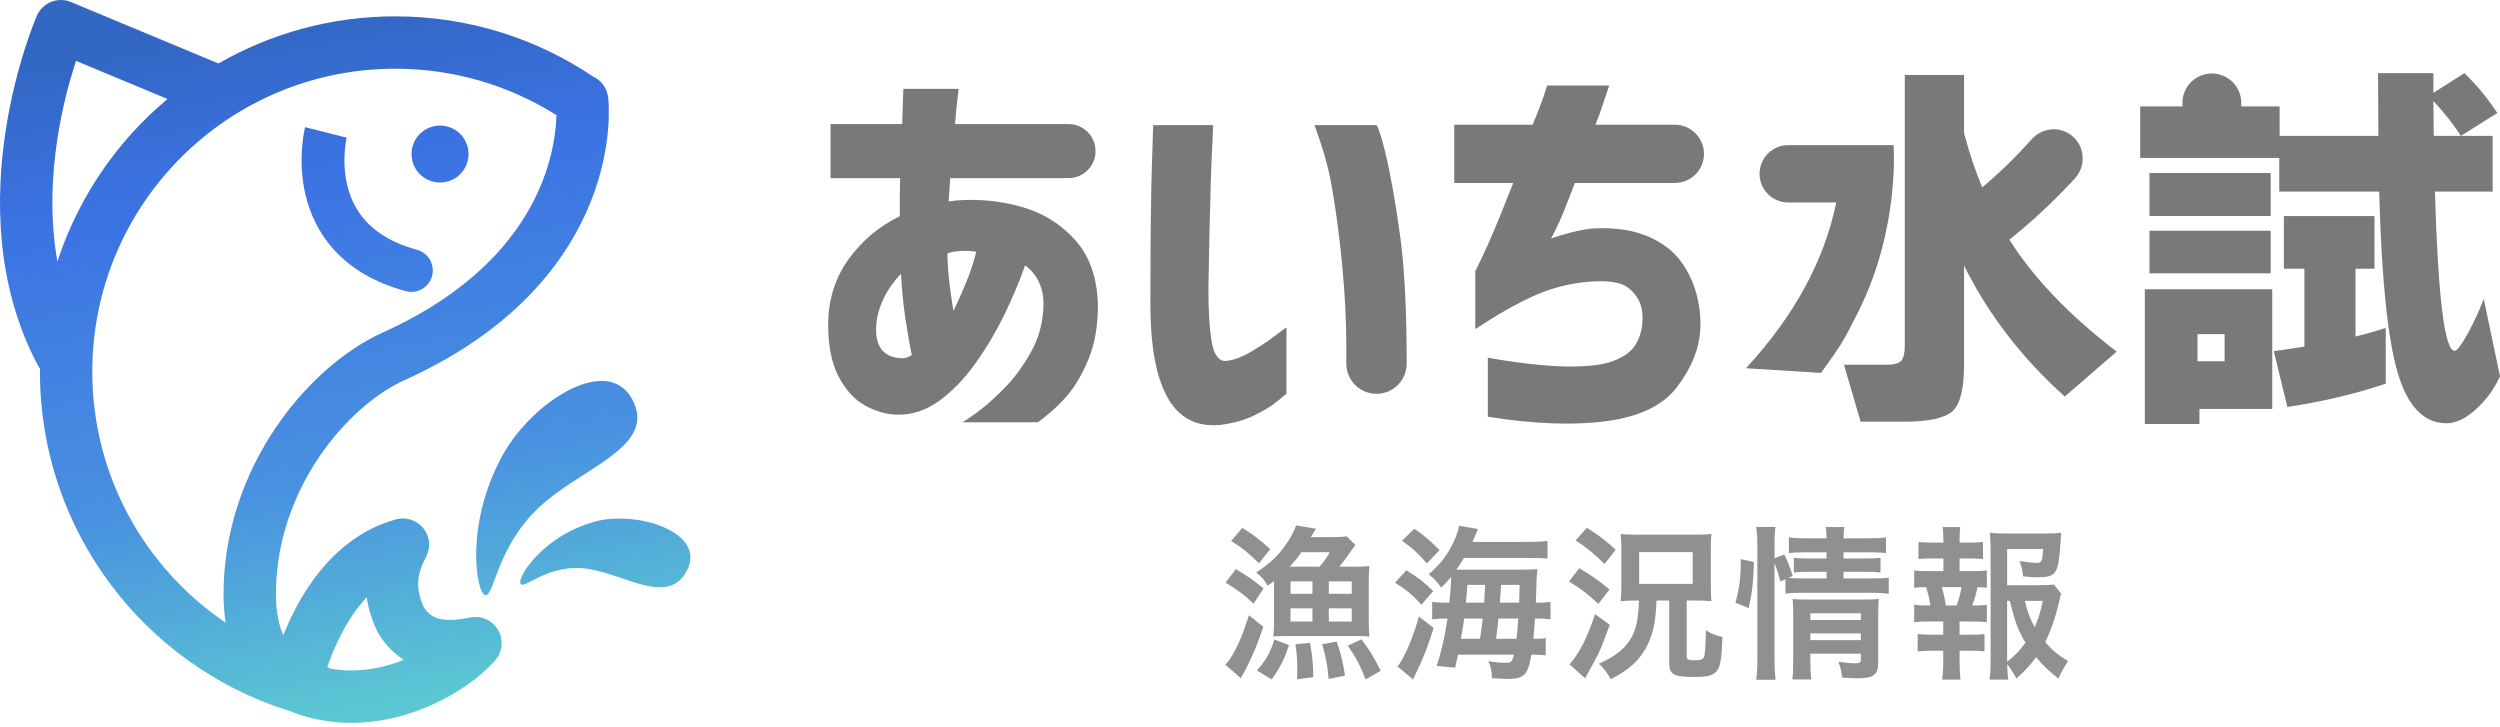 <svg width="244" height="71" viewBox="0 0 244 71" fill="none" xmlns="http://www.w3.org/2000/svg">
<g clip-path="url(#clip0_6081_41122)">
<path d="M40.166 15.035C40.166 13.498 41.411 12.254 42.948 12.254C44.484 12.254 45.729 13.498 45.729 15.035C45.729 16.571 44.484 17.816 42.948 17.816C41.411 17.816 40.166 16.571 40.166 15.035ZM32.671 24.458C34.266 26.182 36.521 27.583 39.604 28.417C40.719 28.718 41.867 28.059 42.169 26.944C42.47 25.829 41.811 24.681 40.696 24.379C38.279 23.726 36.741 22.699 35.74 21.617C34.733 20.529 34.178 19.284 33.888 18.063C33.596 16.831 33.582 15.652 33.648 14.766C33.681 14.329 33.732 13.975 33.773 13.74C33.794 13.623 33.812 13.536 33.823 13.484L33.834 13.432V13.434L31.807 12.923C30.455 12.582 29.779 12.412 29.779 12.412V12.415L29.777 12.421L29.773 12.435L29.764 12.475C29.756 12.506 29.747 12.549 29.736 12.6C29.714 12.703 29.685 12.845 29.654 13.02C29.593 13.371 29.523 13.861 29.479 14.454C29.391 15.631 29.4 17.262 29.819 19.027C30.241 20.803 31.083 22.74 32.672 24.457L32.671 24.458ZM33.836 13.426V13.429C33.836 13.429 33.836 13.428 33.836 13.427C33.836 13.426 33.836 13.425 33.836 13.426ZM48.612 61.484C49.165 62.435 49.049 63.633 48.323 64.459C46.705 66.299 43.748 68.368 40.203 69.556C36.708 70.728 32.412 71.109 28.117 69.339C28.078 69.328 28.038 69.326 27.999 69.314C14.021 64.841 3.897 51.743 3.897 36.277C3.897 36.176 3.904 36.077 3.904 35.977C3.839 35.886 3.77 35.797 3.716 35.696C-0.483 27.81 -0.438 19.192 0.555 12.736C1.055 9.485 1.805 6.71 2.432 4.745C2.747 3.76 3.031 2.973 3.24 2.426C3.345 2.152 3.431 1.937 3.492 1.787C3.524 1.712 3.548 1.654 3.566 1.611L3.587 1.561L3.594 1.546L3.598 1.536L5.079 2.181C3.605 1.539 3.599 1.535 3.598 1.536C4.156 0.256 5.636 -0.34 6.925 0.197L21.323 6.197C26.407 3.276 32.294 1.596 38.578 1.596C45.736 1.596 52.394 3.773 57.919 7.492C58.505 7.773 58.97 8.271 59.205 8.897C59.207 8.901 59.208 8.904 59.21 8.907C59.243 8.996 59.265 9.089 59.288 9.183C59.312 9.273 59.336 9.363 59.35 9.455C59.351 9.465 59.355 9.473 59.355 9.483H59.352C59.352 9.483 59.352 9.486 59.352 9.486C59.355 9.486 59.356 9.486 59.356 9.486V9.49L59.358 9.499L59.36 9.521L59.367 9.582C59.372 9.631 59.378 9.696 59.384 9.774C59.396 9.931 59.409 10.147 59.417 10.416C59.432 10.952 59.426 11.704 59.349 12.622C59.194 14.457 58.752 16.978 57.609 19.807C55.297 25.529 50.212 32.265 39.444 37.122C33.972 39.59 26.93 47.687 26.93 58.002C26.93 59.763 27.23 61.044 27.649 61.989C27.942 61.263 28.285 60.485 28.693 59.686C30.42 56.307 33.501 52.101 38.651 50.692C39.639 50.422 40.691 50.768 41.328 51.57C41.964 52.372 42.06 53.476 41.573 54.376C41.031 55.375 40.825 56.199 40.812 56.93C40.799 57.628 40.961 58.394 41.385 59.303C41.812 59.936 42.271 60.223 42.808 60.371C43.47 60.553 44.446 60.568 45.883 60.269C46.959 60.046 48.058 60.534 48.612 61.484ZM5.602 25.53C7.641 19.269 11.409 13.791 16.348 9.662L7.419 5.941C7.381 6.056 7.343 6.175 7.303 6.298C6.737 8.071 6.058 10.581 5.607 13.513C5.047 17.151 4.859 21.333 5.602 25.53L5.602 25.53ZM22.028 60.78C21.892 59.926 21.817 59.003 21.817 58.003C21.817 45.514 30.191 35.687 37.341 32.462C46.929 28.138 51.058 22.374 52.869 17.892C53.788 15.617 54.135 13.61 54.254 12.193C54.285 11.832 54.3 11.513 54.307 11.236C49.753 8.369 44.362 6.707 38.578 6.707C22.246 6.707 9.008 19.945 9.008 36.277C9.008 46.472 14.171 55.464 22.028 60.78ZM39.415 64.402C38.465 63.797 37.651 62.968 36.99 61.921C36.94 61.842 36.894 61.76 36.854 61.677C36.321 60.584 35.948 59.458 35.788 58.29C34.776 59.371 33.935 60.664 33.245 62.013C32.675 63.131 32.247 64.213 31.937 65.119C32.05 65.158 32.161 65.202 32.267 65.255C34.436 65.649 36.6 65.373 38.578 64.71C38.865 64.614 39.143 64.51 39.415 64.402ZM49.089 44.366C45.26 51.271 46.516 58.09 47.393 58.09C48.271 58.09 48.469 53.428 52.606 49.523C56.632 45.726 63.744 43.755 61.907 39.394C59.715 34.194 52.017 39.091 49.089 44.366ZM58.14 50.888C52.924 52.277 50.37 56.51 50.823 57.007C51.275 57.506 53.605 54.879 57.538 55.544C61.195 56.162 65.339 59.184 67.09 55.592C68.887 51.901 62.125 49.827 58.14 50.888Z" fill="url(#paint0_linear_6081_41122)"/>
<path d="M181.39 30.385C179.765 33.63 179.643 33.714 177.729 36.397L170.408 35.942C175.12 30.826 178.057 25.432 179.217 19.762H174.529C172.984 19.762 171.732 18.509 171.732 16.964C171.732 15.419 172.984 14.167 174.529 14.167H184.812C184.812 14.167 185.452 22.267 181.39 30.385H181.39ZM191.692 35.602C191.692 37.945 191.314 39.458 190.558 40.138C189.801 40.819 188.213 41.158 185.794 41.158H181.598L179.972 35.601H184.093C184.85 35.601 185.34 35.469 185.567 35.204C185.794 34.94 185.907 34.442 185.907 33.711V7.323H191.692V12.994C192.196 14.91 192.788 16.674 193.468 18.287C195.211 16.819 196.813 15.259 198.276 13.604C199.215 12.541 200.778 12.301 201.971 13.069C203.463 14.029 203.715 16.1 202.515 17.408C200.514 19.588 198.381 21.582 196.116 23.391C198.484 27.147 201.974 30.788 206.587 34.316L201.521 38.702C197.337 34.947 194.06 30.687 191.692 25.924V35.602Z" fill="#797979"/>
<path d="M222.453 15.414H208.881V10.386H213.002V10.046C213.002 8.459 214.288 7.172 215.875 7.172C217.463 7.172 218.749 8.459 218.749 10.046V10.386H222.491V13.259H232.132L232.094 7.135H237.5V9.063L240.524 7.135C241.682 8.244 242.754 9.542 243.737 11.029L240.183 13.259H243.283V18.703H237.65C237.953 29.061 238.596 34.241 239.578 34.241C239.805 34.241 240.234 33.674 240.864 32.54C241.444 31.481 241.96 30.36 242.414 29.175L244.002 36.736C243.422 37.971 242.666 39.017 241.733 39.873C240.7 40.831 239.717 41.31 238.785 41.31C236.567 41.31 234.973 39.653 234.003 36.339C233.032 33.025 232.434 27.147 232.207 18.703H222.454V15.414H222.453ZM221.772 39.911H214.664V41.385H209.334V28.23H221.772V39.911ZM221.62 21.084H209.788V16.888H221.62V21.084ZM221.62 26.68H209.788V22.522H221.62V26.68ZM217.122 35.261V32.614H214.475V35.261H217.122ZM232.849 37.454C229.799 38.462 226.598 39.218 223.247 39.722L221.923 34.278C222.654 34.177 223.65 34.026 224.91 33.825V26.226H222.907V21.085H231.752V26.226H229.9V32.842C230.756 32.641 231.739 32.364 232.848 32.01V37.455L232.849 37.454ZM237.499 9.857C237.499 10.437 237.511 11.571 237.537 13.259H240.183C239.428 12.1 238.532 10.966 237.499 9.857Z" fill="#797979"/>
<path d="M147.693 17.858H141.934V12.173H149.587C150.084 10.985 150.442 10.056 150.665 9.387C150.887 8.718 151 8.371 151 8.347H157.056C156.833 9.015 156.615 9.666 156.405 10.297C156.195 10.929 155.965 11.555 155.718 12.173H163.464C165.033 12.173 166.307 13.446 166.307 15.016C166.307 16.585 165.034 17.858 163.464 17.858H153.711C153.389 18.601 152.422 21.466 151.381 23.274C152.026 23.051 152.687 22.853 153.37 22.679C154.051 22.506 154.713 22.382 155.357 22.308C158.404 22.11 160.861 22.73 162.732 24.166C164.601 25.602 165.965 28.344 165.965 31.683C165.965 33.987 165.01 36.024 163.661 37.795C162.31 39.566 160.025 40.668 156.805 41.101C153.586 41.534 149.722 41.392 145.213 40.674V34.915C148.358 35.46 150.934 35.745 152.941 35.769C154.947 35.794 156.453 35.615 157.456 35.23C158.459 34.847 159.165 34.345 159.573 33.726C159.982 33.107 160.215 32.376 160.285 31.58C160.374 30.568 160.321 29.243 158.979 28.14C158.157 27.465 156.818 27.36 154.911 27.509C153.078 27.682 151.338 28.14 149.69 28.883C148.042 29.626 146.142 30.704 143.987 32.116V26.468C145.795 22.902 147.221 18.972 147.692 17.858H147.693Z" fill="#797979"/>
<path d="M87.859 17.385H81.061V12.111H88.054C88.08 11.095 88.106 10.274 88.133 9.649C88.159 9.025 88.172 8.699 88.172 8.673H93.563C93.563 8.699 93.524 9.025 93.447 9.649C93.368 10.274 93.291 11.095 93.212 12.111H104.288C105.744 12.111 106.925 13.291 106.925 14.748C106.925 16.204 105.744 17.385 104.288 17.385H92.743C92.743 17.41 92.723 17.691 92.684 18.224C92.645 18.759 92.612 19.234 92.587 19.651C92.69 19.651 92.795 19.644 92.899 19.631C93.003 19.619 93.107 19.599 93.212 19.573C95.477 19.391 97.652 19.6 99.736 20.198C101.819 20.797 103.558 21.878 104.951 23.44C106.344 25.003 107.081 27.1 107.159 29.73C107.159 31.762 106.866 33.5 106.28 34.946C105.694 36.391 105.017 37.577 104.249 38.501C103.481 39.425 102.497 40.331 101.299 41.216H93.915C93.967 41.216 94.39 40.936 95.185 40.377C95.979 39.816 96.891 39.022 97.92 37.993C98.948 36.965 99.854 35.746 100.635 34.34C101.417 32.934 101.821 31.385 101.846 29.691C101.846 28.858 101.69 28.122 101.378 27.483C101.065 26.845 100.622 26.317 100.049 25.901C99.502 27.463 98.818 29.085 97.998 30.765C97.178 32.445 96.233 34.027 95.165 35.512C94.097 36.997 92.939 38.194 91.688 39.106C90.438 40.018 89.109 40.474 87.703 40.474C86.61 40.474 85.528 40.181 84.46 39.595C83.392 39.009 82.513 38.046 81.823 36.704C81.133 35.363 80.801 33.586 80.828 31.371C80.905 29.027 81.589 26.976 82.878 25.217C84.168 23.459 85.815 22.086 87.821 21.096V19.259C87.821 18.635 87.833 18.009 87.86 17.385L87.859 17.385ZM88.054 34.966C88.21 34.966 88.367 34.941 88.523 34.887C88.679 34.836 88.836 34.757 88.992 34.653C88.782 33.663 88.575 32.472 88.366 31.078C88.158 29.685 88.014 28.233 87.937 26.722C87.234 27.452 86.679 28.233 86.276 29.066C85.872 29.9 85.631 30.681 85.553 31.41C85.422 32.557 85.566 33.429 85.983 34.028C86.399 34.628 87.09 34.941 88.054 34.966ZM92.469 25.082C92.495 25.916 92.56 26.762 92.664 27.622C92.768 28.481 92.899 29.393 93.055 30.356C93.471 29.497 93.889 28.559 94.306 27.543C94.722 26.527 95.048 25.538 95.282 24.574C94.814 24.496 94.312 24.47 93.779 24.496C93.244 24.523 92.808 24.6 92.47 24.73L92.469 25.082Z" fill="#797979"/>
<path d="M112.548 12.21H118.409C118.409 12.262 118.382 12.842 118.331 13.948C118.278 15.056 118.226 15.855 118.175 17.574C118.122 19.293 118.077 21.096 118.038 22.985C117.999 24.873 117.966 26.612 117.941 28.2C117.941 30.258 118.038 31.926 118.233 33.201C118.429 34.478 118.851 35.154 119.503 35.233C120.232 35.207 121.059 34.926 121.984 34.393C122.908 33.86 123.723 33.325 124.426 32.791C125.129 32.258 125.506 31.977 125.559 31.951V38.436C125.532 38.436 125.252 38.664 124.718 39.12C124.185 39.575 123.429 40.044 122.452 40.526C121.476 41.007 120.323 41.327 118.996 41.483C116.729 41.665 115.043 40.76 113.936 38.768C112.828 36.775 112.275 33.735 112.275 29.645C112.275 27.979 112.281 26.123 112.295 24.078C112.308 22.033 112.334 20.067 112.373 18.178C112.412 16.29 112.451 15.348 112.49 14.123C112.529 12.899 112.548 12.262 112.548 12.21ZM128.293 12.21H134.349C134.374 12.21 134.648 12.645 135.169 14.741C135.69 16.837 136.191 19.651 136.673 23.18C137.081 26.165 137.288 30.264 137.295 35.475C137.297 37.107 135.979 38.436 134.348 38.436C132.716 38.436 131.395 37.112 131.401 35.481C131.403 34.793 131.404 34.065 131.399 33.395C131.386 31.208 131.263 28.812 131.028 26.206C130.794 23.603 130.462 21.03 130.032 18.491C129.603 15.951 129.023 14.266 128.294 12.208L128.293 12.21Z" fill="#797979"/>
<path d="M123.295 61.174C122.795 62.737 122.248 64.026 121.603 65.283C121.49 65.477 121.443 65.573 121.281 65.863C121.217 65.97 121.158 66.078 121.105 66.185L119.59 64.88C119.928 64.51 120.057 64.332 120.315 63.882C120.943 62.77 121.363 61.738 121.894 60.047L123.296 61.175L123.295 61.174ZM120.62 55.551C121.668 56.163 122.329 56.615 123.327 57.436L122.344 58.919C121.329 57.968 120.926 57.678 119.621 56.856L120.62 55.55L120.62 55.551ZM121.249 51.523C122.441 52.264 122.876 52.603 123.972 53.602L122.876 54.972C121.716 53.86 121.362 53.57 120.152 52.797L121.249 51.523ZM124.343 56.711C124.085 56.92 124.004 56.969 123.731 57.162C123.328 56.517 123.199 56.356 122.602 55.873C124.005 54.971 124.907 54.084 125.696 52.859C126.051 52.312 126.341 51.748 126.502 51.28L128.436 51.603C128.291 51.828 128.13 52.102 127.936 52.425H130.08C130.676 52.425 131.111 52.393 131.433 52.344L132.286 53.198C132.157 53.359 132.007 53.563 131.835 53.81C131.368 54.503 131.11 54.841 130.707 55.309H132.221C132.93 55.309 133.237 55.292 133.656 55.244C133.607 55.68 133.591 56.082 133.591 56.759V60.546C133.591 61.206 133.623 61.819 133.656 62.125C133.414 62.093 132.769 62.077 132.254 62.077H125.648C125.067 62.077 124.6 62.093 124.278 62.125C124.31 61.883 124.343 61.287 124.343 60.771V56.711ZM122.683 65.444C123.601 64.365 123.989 63.688 124.375 62.416L125.809 62.963C125.325 64.397 124.955 65.138 124.117 66.315L122.683 65.444ZM128.79 55.309C129.257 54.762 129.467 54.472 129.788 53.892H127.017C126.615 54.472 126.34 54.81 125.874 55.309H128.79ZM125.954 57.952H128.097V56.743H125.954V57.952ZM125.954 60.659H128.097V59.37H125.954V60.659ZM126.598 66.298C126.614 65.831 126.614 65.557 126.614 65.331C126.614 64.461 126.582 63.913 126.437 62.882L127.855 62.737C128.081 63.961 128.161 64.751 128.177 66.088L126.598 66.298ZM129.676 66.266C129.547 64.88 129.402 64.091 129.048 62.882L130.465 62.624C130.9 63.913 131.077 64.638 131.271 65.943L129.676 66.266ZM129.692 57.952H131.932V56.743H129.692V57.952ZM129.692 60.659H131.932V59.37H129.692V60.659ZM133.285 66.314C132.737 64.897 132.383 64.252 131.545 63.011L132.882 62.399C133.704 63.495 134.107 64.156 134.751 65.461L133.285 66.314Z" fill="#909090"/>
<path d="M137.264 55.663C138.392 56.356 139.021 56.84 139.875 57.694L138.731 59.015C137.845 58.048 137.329 57.613 136.152 56.871L137.264 55.663ZM139.923 61.287C139.472 62.77 139.166 63.575 138.537 64.993L137.909 66.314L136.395 65.041C136.491 64.945 136.589 64.816 136.701 64.607C137.329 63.592 137.941 62.061 138.489 60.175L139.923 61.287ZM138.038 51.603C139.037 52.296 139.697 52.86 140.503 53.698L139.263 54.987C138.361 53.956 137.748 53.408 136.83 52.779L138.038 51.603ZM148.721 52.893C149.945 52.893 150.43 52.876 151.041 52.796V54.52C150.606 54.472 150.09 54.456 148.93 54.456H142.888C142.614 54.89 142.421 55.212 142.147 55.599H148.367C149.14 55.599 149.624 55.583 150.058 55.55C150.027 55.776 150.01 55.969 149.978 56.453C149.978 56.566 149.946 57.356 149.897 58.822C150.688 58.822 150.896 58.806 151.331 58.741V60.449C150.832 60.385 150.461 60.368 149.978 60.368H149.817C149.752 61.206 149.721 61.722 149.656 62.35C150.301 62.35 150.526 62.334 150.864 62.27V63.962C150.478 63.913 150.188 63.898 149.64 63.898H149.463C149.125 65.896 148.754 66.266 147.063 66.266C146.805 66.266 146.612 66.25 145.612 66.186C145.596 65.493 145.515 65.123 145.274 64.526C145.885 64.639 146.434 64.687 146.901 64.687C147.497 64.687 147.577 64.623 147.755 63.898H142.308C142.195 64.413 142.164 64.575 142.019 65.171L140.214 64.993C140.665 63.688 141.004 62.206 141.277 60.369H141.035C140.52 60.369 140.23 60.385 139.779 60.45V58.742C140.23 58.806 140.584 58.822 141.277 58.822H141.454C141.583 57.614 141.631 56.953 141.631 56.309C141.309 56.696 141.148 56.873 140.649 57.356C140.326 56.841 139.956 56.454 139.44 56.051C140.471 55.133 140.955 54.552 141.503 53.602C141.97 52.797 142.308 51.942 142.405 51.313L144.258 51.636C144.021 52.194 143.839 52.613 143.71 52.893H148.721ZM144.451 62.35C144.564 61.61 144.596 61.4 144.709 60.368H142.905C142.808 61.061 142.792 61.222 142.583 62.35H144.451ZM144.854 58.822C144.875 58.478 144.908 57.898 144.951 57.081H143.211C143.162 57.887 143.146 58.08 143.065 58.822H144.854ZM148.012 62.35C148.093 61.625 148.141 61.029 148.189 60.368H146.255C146.19 60.98 146.111 61.641 146.014 62.35H148.012ZM148.27 58.822C148.291 58.166 148.308 57.586 148.319 57.081H146.514C146.45 57.941 146.407 58.521 146.385 58.822H148.27Z" fill="#909090"/>
<path d="M154.134 55.454C155.44 56.243 155.955 56.597 157.083 57.533L156.003 58.95C155.004 58 154.376 57.516 153.135 56.759L154.134 55.454H154.134ZM157.115 60.981C156.309 63.172 156.149 63.559 155.665 64.445C155.579 64.617 155.348 65.041 154.972 65.718C154.886 65.868 154.8 66.029 154.714 66.201L153.183 64.848C154.182 63.688 154.843 62.399 155.681 59.949L157.114 60.981H157.115ZM154.876 51.506C156.036 52.247 156.6 52.666 157.695 53.649L156.6 55.051C155.649 54.084 154.908 53.472 153.78 52.746L154.876 51.506ZM159.484 58.612C159.097 58.612 158.662 58.628 158.178 58.676C158.194 58.579 158.194 58.515 158.194 58.467C158.226 58.145 158.243 57.725 158.243 57.227V53.504C158.243 53.005 158.227 52.795 158.178 52.119C158.549 52.167 158.887 52.183 159.757 52.183H165.51C166.316 52.183 166.67 52.167 167.041 52.119C166.993 52.473 166.977 52.796 166.977 53.553V57.291C166.977 58.032 166.993 58.338 167.041 58.677C166.494 58.628 166.09 58.613 165.639 58.613H164.624V64.043C164.624 64.381 164.737 64.446 165.478 64.446C165.945 64.446 166.187 64.365 166.284 64.171C166.413 63.913 166.461 63.204 166.494 61.513C167.009 61.852 167.396 61.996 168.105 62.174C168.009 65.735 167.751 66.073 165.269 66.073C163.367 66.073 162.916 65.815 162.916 64.752V58.613H161.676C161.595 60.61 161.37 61.738 160.854 62.834C160.128 64.349 159.082 65.348 157.213 66.282C156.858 65.67 156.568 65.267 156.052 64.768C157.631 64.091 158.614 63.301 159.227 62.222C159.71 61.352 159.887 60.45 159.968 58.613H159.485L159.484 58.612ZM159.984 56.984H165.204V53.89H159.984V56.984Z" fill="#909090"/>
<path d="M169.375 58.822C169.778 57.404 169.891 56.405 169.907 54.568L171.18 54.858C171.148 56.614 171.003 57.952 170.664 59.353L169.375 58.822ZM173.194 64.349C173.194 65.186 173.227 65.75 173.291 66.346H171.406C171.486 65.798 171.519 65.073 171.519 64.3V53.15C171.519 52.441 171.487 51.99 171.406 51.426H173.291C173.21 51.99 173.194 52.393 173.194 53.15V54.487L174.146 54.117C174.548 54.923 174.58 55.02 174.967 56.212L174.532 56.406C174.934 56.437 175.257 56.454 175.885 56.454H178.27V55.809H176.433C175.805 55.809 175.53 55.825 175.079 55.873V54.439C175.499 54.488 175.788 54.504 176.449 54.504H178.269V53.907H176.191C175.337 53.907 175.03 53.923 174.595 53.987V52.441C175.062 52.521 175.401 52.538 176.271 52.538H178.269C178.269 52.054 178.253 51.812 178.173 51.442H180.026C179.945 51.829 179.929 52.039 179.929 52.538H182.395C183.28 52.538 183.603 52.521 184.071 52.441V53.987C183.603 53.923 183.2 53.907 182.427 53.907H179.929V54.504H182.202C182.894 54.504 183.152 54.487 183.539 54.439V55.873C183.152 55.825 182.83 55.809 182.169 55.809H179.93V56.454H182.75C183.523 56.454 183.91 56.437 184.345 56.373V57.952C183.861 57.888 183.41 57.855 182.75 57.855H175.885C175.096 57.855 174.709 57.872 174.258 57.952V56.534L173.758 56.76C173.597 56.083 173.436 55.584 173.193 54.971V64.349L173.194 64.349ZM176.691 64.477C176.691 65.267 176.723 65.831 176.787 66.314H174.934C174.999 65.782 175.015 65.412 175.015 64.477V59.837C175.015 59.225 174.999 58.919 174.966 58.468C175.353 58.499 175.692 58.516 176.255 58.516H181.927C182.636 58.516 183.039 58.499 183.377 58.451C183.328 58.838 183.313 59.321 183.313 60.111V64.655C183.313 65.879 182.877 66.201 181.25 66.201C180.895 66.201 180.589 66.185 179.8 66.137C179.704 65.444 179.639 65.17 179.429 64.59C180.09 64.687 180.606 64.735 181.008 64.735C181.524 64.735 181.621 64.671 181.621 64.349V63.801H176.69V64.478L176.691 64.477ZM181.621 60.513V59.853H176.691V60.513H181.621ZM181.621 62.479V61.819H176.691V62.479H181.621Z" fill="#909090"/>
<path d="M192.512 55.743C193.189 55.743 193.479 55.727 193.914 55.663V57.37C193.608 57.322 193.399 57.322 193.012 57.306C192.835 58.08 192.754 58.386 192.481 59.095H192.674C193.254 59.095 193.56 59.079 193.915 59.015V60.722C193.48 60.674 193.141 60.658 192.513 60.658H191.256V61.947H192.352C192.964 61.947 193.287 61.931 193.689 61.882V63.574C193.27 63.526 192.948 63.51 192.352 63.51H191.256V64.686C191.256 65.217 191.288 65.814 191.337 66.329H189.564C189.628 65.798 189.661 65.314 189.661 64.686V63.51H188.5C187.888 63.51 187.614 63.526 187.163 63.574V61.882C187.565 61.931 187.888 61.947 188.5 61.947H189.661V60.658H188.227C187.615 60.658 187.276 60.674 186.825 60.722V59.015C187.227 59.079 187.485 59.095 188.227 59.095H188.403C188.307 58.451 188.21 58.015 187.984 57.306C187.453 57.306 187.195 57.322 186.824 57.37V55.663C187.243 55.727 187.581 55.743 188.226 55.743H189.676V54.503H188.581C188 54.503 187.678 54.519 187.243 54.567V52.891C187.63 52.939 187.936 52.956 188.581 52.956H189.676V52.666C189.676 52.215 189.645 51.667 189.58 51.441H191.32C191.271 51.812 191.256 52.15 191.256 52.666V52.956H192.206C192.851 52.956 193.157 52.939 193.544 52.891V54.567C193.124 54.518 192.77 54.503 192.206 54.503H191.256V55.743H192.512ZM190.966 59.095C191.176 58.547 191.321 57.983 191.449 57.306H189.515C189.741 58.08 189.806 58.386 189.918 59.095H190.965H190.966ZM201.181 57.951C201.101 58.16 201.068 58.257 200.988 58.66C200.649 60.142 200.165 61.576 199.618 62.656C200.247 63.429 200.778 63.864 201.842 64.525C201.342 65.298 201.181 65.605 200.907 66.232C199.973 65.492 199.425 64.976 198.716 64.138C198.152 64.928 197.62 65.507 196.799 66.217C196.493 65.653 196.267 65.314 195.896 64.815C195.912 65.46 195.945 65.782 196.009 66.33H194.172C194.269 65.653 194.285 65.25 194.285 64.412V53.633C194.285 53.052 194.253 52.424 194.205 51.989C194.672 52.053 195.123 52.07 195.719 52.07H199.683C200.408 52.07 200.907 52.037 201.181 51.989C201.132 52.456 201.117 52.649 201.101 53.037C200.907 56.001 200.682 56.34 198.909 56.34C198.475 56.34 198.184 56.324 197.459 56.259C197.363 55.55 197.299 55.261 197.105 54.745C197.749 54.858 198.41 54.938 198.764 54.938C199.264 54.938 199.344 54.777 199.408 53.585H195.896V57.113H198.926C199.699 57.113 200.118 57.097 200.457 57.049L201.182 57.952L201.181 57.951ZM195.896 64.59C196.638 64.009 197.169 63.462 197.684 62.721C196.992 61.577 196.669 60.722 196.153 58.644H195.895V64.59L195.896 64.59ZM197.62 58.644C197.894 59.755 198.136 60.4 198.587 61.206C198.926 60.449 199.134 59.804 199.377 58.644H197.62Z" fill="#909090"/>
</g>
<defs>
<linearGradient id="paint0_linear_6081_41122" x1="38.867" y1="68.603" x2="27.385" y2="2.201" gradientUnits="userSpaceOnUse">
<stop stop-color="#5BC7D2"/>
<stop offset="0.338" stop-color="#4991E0"/>
<stop offset="0.772" stop-color="#3B73E3"/>
<stop offset="0.999" stop-color="#3367C4"/>
</linearGradient>
<clipPath id="clip0_6081_41122">
<rect width="244" height="70.552" fill="white"/>
</clipPath>
</defs>
</svg>
